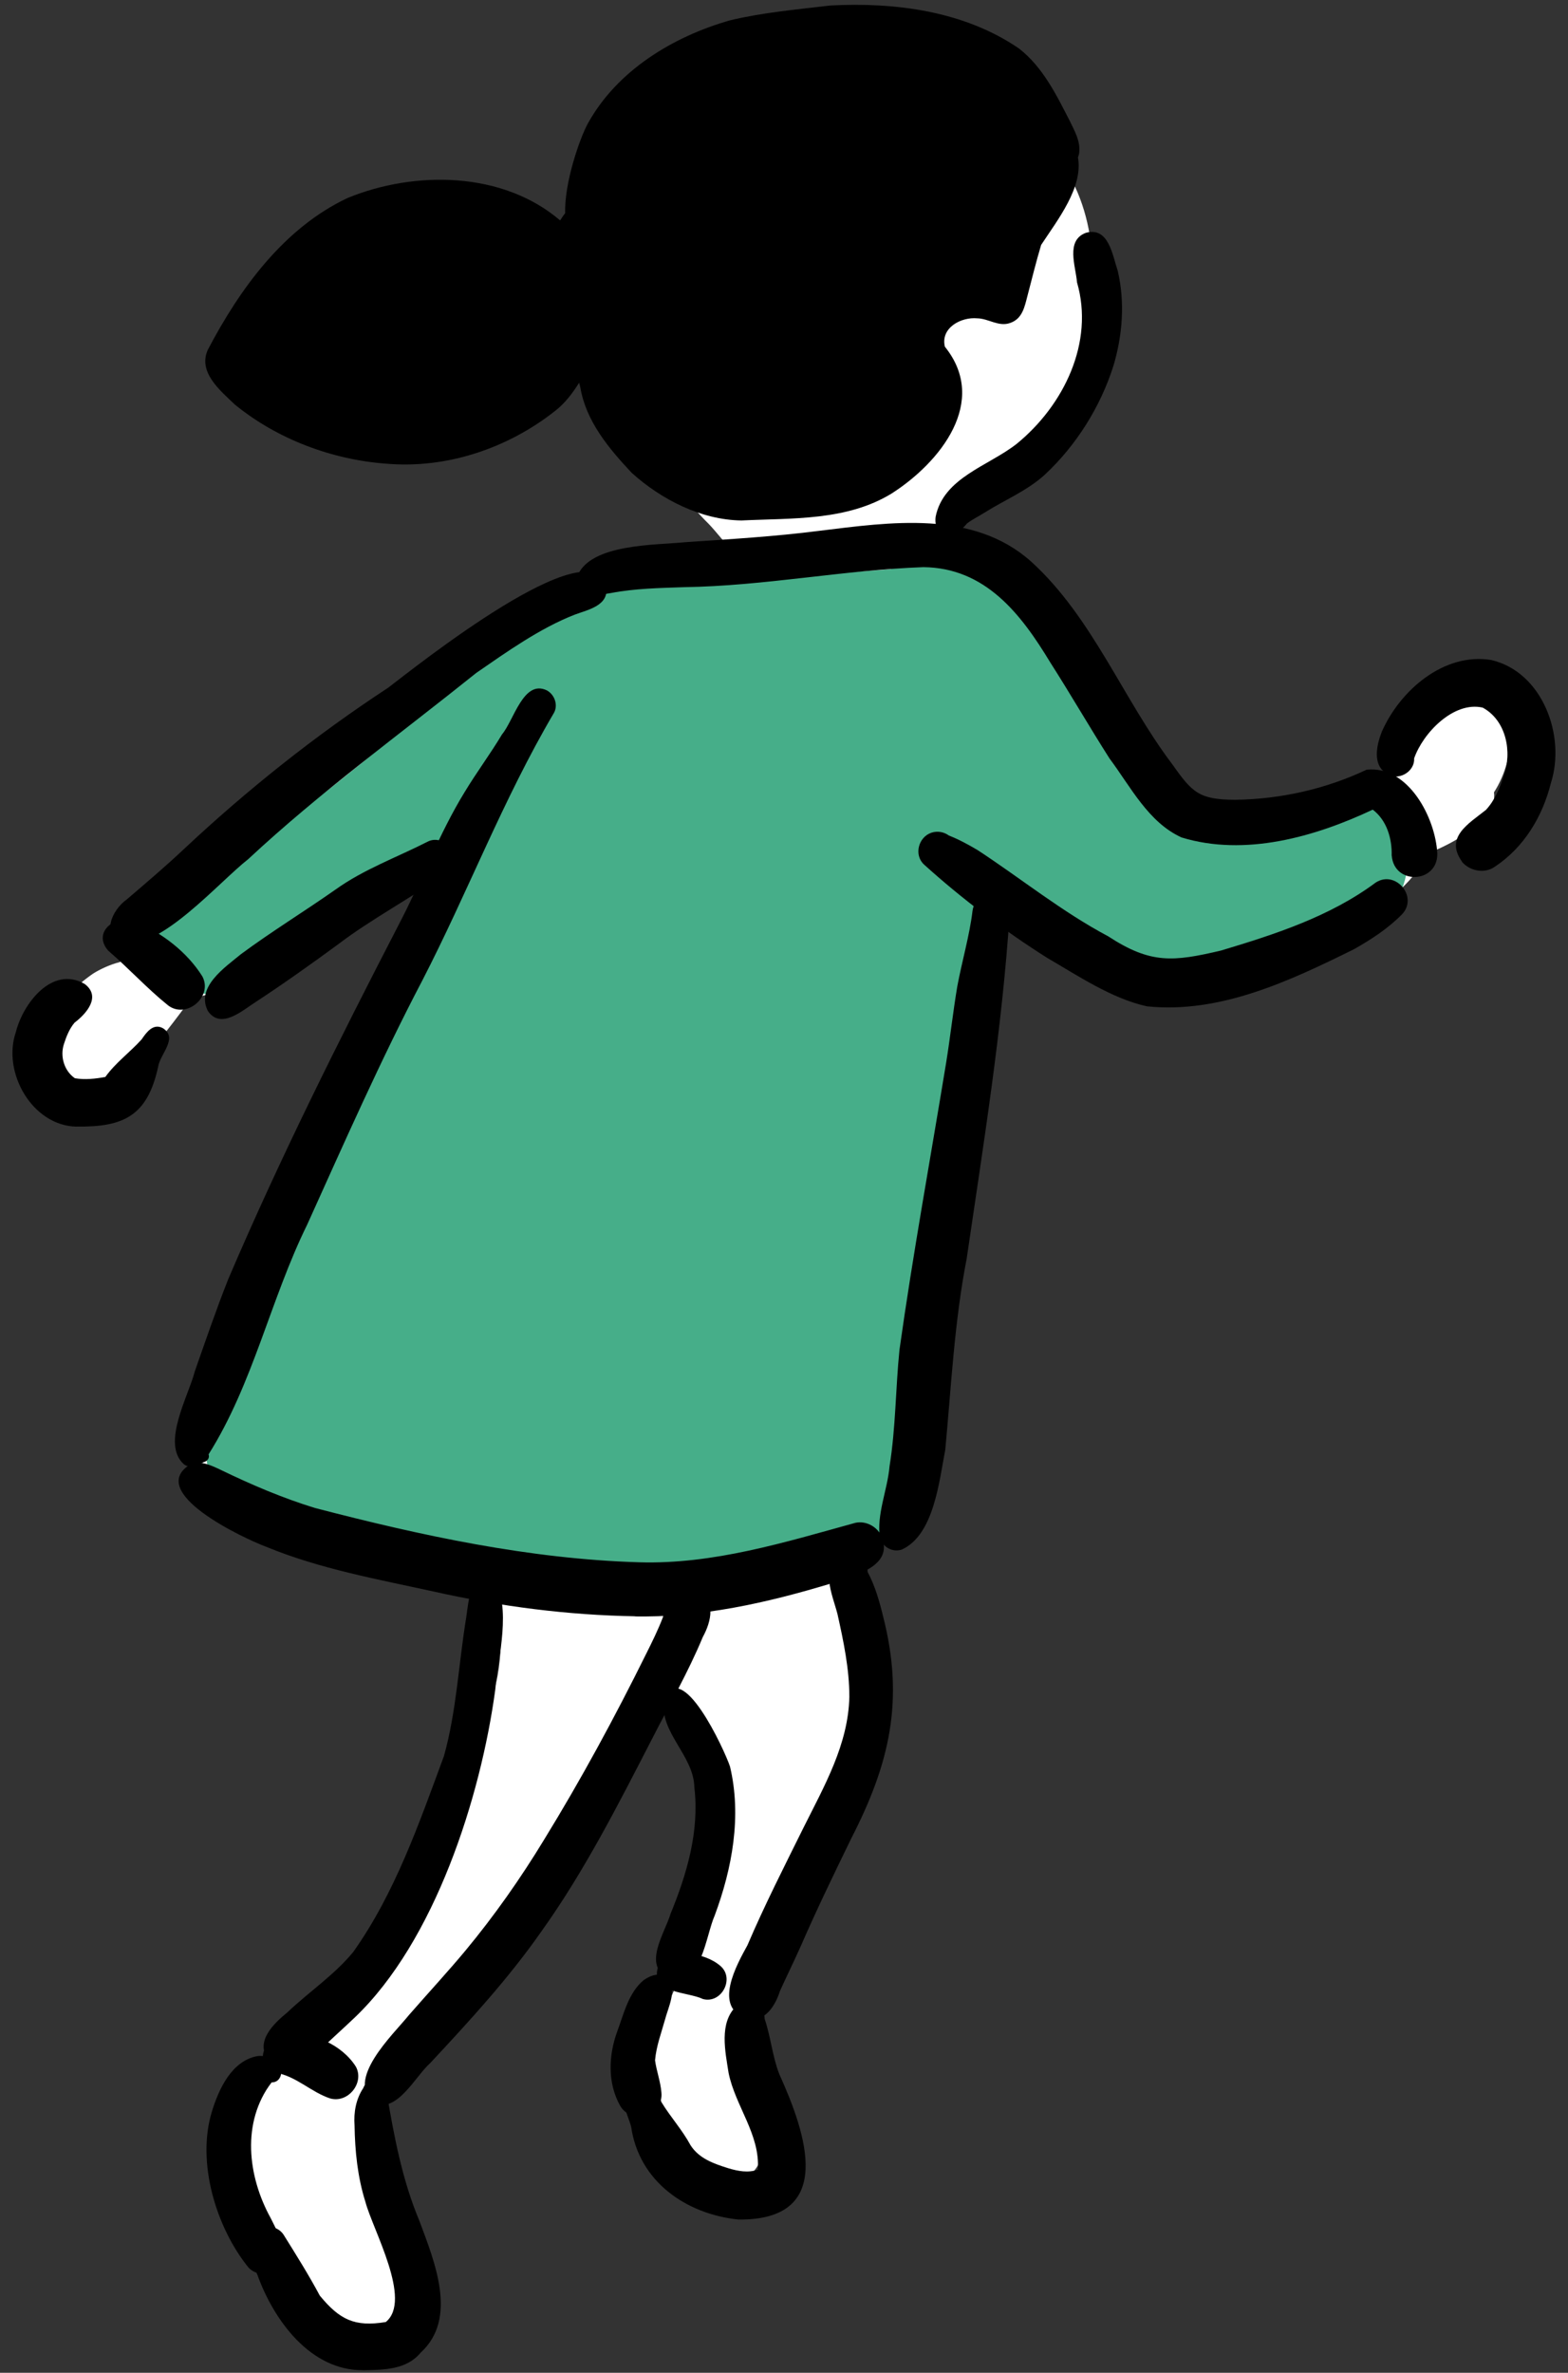 <?xml version="1.0" encoding="UTF-8"?>
<svg id="_レイヤー_2" data-name="レイヤー 2" xmlns="http://www.w3.org/2000/svg" xmlns:xlink="http://www.w3.org/1999/xlink" viewBox="0 0 198.92 300.98">
  <rect x="0" y="0" width="198.92" height="300.98" fill="#333333" stroke="none"/>
  <defs>
    <style>
      .cls-1 {
        fill: #46ae89;
      }

      .cls-1, .cls-2, .cls-3, .cls-4 {
        stroke-width: 0px;
      }

      .cls-5 {
        clip-path: url(#clippath-2);
      }

      .cls-3 {
        fill: none;
      }

      .cls-6 {
        clip-path: url(#clippath-1);
      }

      .cls-4 {
        fill: #fff;
      }

      .cls-7 {
        clip-path: url(#clippath);
      }

      .cls-8 {
        clip-path: url(#clippath-3);
      }
    </style>
    <clipPath id="clippath">
      <rect class="cls-3" width="198.92" height="300.98"/>
    </clipPath>
    <clipPath id="clippath-1">
      <rect class="cls-3" x="5.75" y="9.27" width="187.83" height="286.91"/>
    </clipPath>
    <clipPath id="clippath-2">
      <rect class="cls-3" x="18.08" y="70.85" width="162.8" height="131.41"/>
    </clipPath>
    <clipPath id="clippath-3">
      <rect class="cls-3" width="198.92" height="300.98"/>
    </clipPath>
  </defs>
  <g id="_レイヤー_7" data-name="レイヤー 7">
    <g class="cls-7">
      <g class="cls-6">
        <path class="cls-4" d="M185.76,88.95c7.57-1.49,6.61,7.2,3.77,11.55.5,3.56-5.61,6.71-8.45,7.76-3.41,7.7-17.31,12.98-25.02,15.32-10.77,2.62-20.33-5.27-29.36-9.92-3.86,7.23-2.38,15.78-3.56,23.63-1,8.9-3.25,17.6-4.73,26.43-1.1,7.71-1.94,15.45-3.77,23.04-.23,1.53-.62,3.4-1.59,4.57.04.38.02.76-.09,1.14-.41,1.7-1.95,3.19-3.77,3.03-.25.18-.5.36-.76.52,1.67,8.82,2.97,15.91.2,25.32-1.08,5.19-3.38,9.97-5.21,14.91-1.11,3.17-2.09,6.3-3.5,9.35-1.77,3.93-4,7.72-4.82,12-1.51,4.96,2.64,9.23,1.94,14.28-.2,2.07-1.36,4.31-3.49,4.9-4.77.79-8.68-5.07-10.22-8.93-2.1-4.15-1.13-8.85.98-12.78,1.76-3.52,2.74-6.47,3.66-10.1,2.18-7.41,3.34-15.75.23-23.06-1.41-2.91-3.89-5.05-5.9-7.54-2.29,6.93-5.4,13.55-9.92,19.31-3.08,4.2-5.2,9.01-8.28,13.2-2.59,3.09-5.67,5.69-7.91,9.09-3.09,4.37-6.05,8.79-8.84,13.29.33,4.73,1.49,8.76,2.51,13.21.79,4.27,4.07,13-2.82,13.48-8-.83-13.07-13.76-15.34-20.44-1.13-3.32-.9-7.08,1.53-9.76,2.5-3.3,5.02-6.6,7.51-9.91,4.15-6.27,9.43-11.69,13.73-17.83,2.02-4.51,3.11-8.63,4.32-13.29,1.2-4.12,3.54-7.85,4.33-12.12.52-2.9.45-5.27.35-8.11-.26-1.89,0-4.19-1.27-5.74-3.73-1.77-8.63-1.96-12.38-2.91-3.91-.83-7.62-1.72-11.58-1.98-1.45-.11-2.86-.25-4.25-.68-3.62-1.02-8.24-2.71-8.48-7.11-.11-.93.39-1.86,1.12-2.36.3-5.16,3.87-12.44,4.9-15.24,3.21-7.75,6.38-15.5,9.69-23.2,5.41-14.06,12.27-27.36,19.26-40.62-.87.43-1.71.91-2.6,1.47-7.67,5.54-15.13,10.99-23.18,15.7-3.34,1.73-6.58,4.26-10.37,4.78-3.58,4.51-10.79,16.05-17.06,9.26-1.27-1.68-.8-3.67-.68-5.59.52-2.91,2.89-5.15,5.22-6.77.84-.53,2.11-1.14,3.38-1.46,2.18-1.78,4.25-3.16,5.27-3.66.32-1.62,1.91-2.78,3.54-2.75,3.19-6.54,9.46-10.99,14.6-15.94,6.4-5.78,13.4-10.82,20.55-15.63,8.91-6.16,18.68-11.64,29.57-13.08,1.5-.23,2.99-.5,4.48-.79-1.24-1.27-2.34-2.75-3.3-3.74-5.15-5.08-8.46-11.68-10.23-18.66-1.32-5.35-1.88-11.21,1-16.16,3.28-6.04,8.57-10.8,14.08-14.79,4.81-3.48,10.75-4.78,16.59-5.11,23.48-2.19,32.43,16.64,24.39,36.79-3.81,8.79-14.41,12.05-18.14,20.88,6.89,1.88,11.58,4.74,15.33,10.96,2.88,4.49,5.55,9.1,8.78,13.36,3.36,5.37,8.38,10.88,15.17,10.98,5.45.42,10.47-2.28,15.57-3.75,2.11-.37,2.6-1.96,3.48-3.64.58-.96,1.26-1.87,2-2.71,2.12-2.43,4.79-4.5,7.82-5.63Z"/>
      </g>
      <g class="cls-5">
        <path class="cls-1" d="M173.22,101.75c7.41,1.77,6.71,12.67.5,15.57-3.99,2.66-8.57,4.2-12.98,6.01-3.38,1.34-7.14,3.17-10.84,1.96-4.32-1.68-8.85-3.15-12.7-5.81-3.13-2.96-6.78-4.27-10.79-5.62-.52.39-1.04.78-1.57,1.14-.36,1.99-.79,3.93-1.12,5.55-.85,4.52-2.12,9.44-3.06,13.75-1.36,7.57-1.75,15.29-2.46,22.94-.99,10.72-3.28,21.33-2.86,32.14.28,4.32-1.4,6.21-5.48,7.4-3.71,1.18-7.57,1.81-11.39,2.52-8.57,1.47-17.27,2.71-25.96,2.09-4.21-.03-8.1-1.74-12.22-2.34-4.43-1.07-9.1-3.18-13.57-3.84-5.91-1.07-22.54-3.57-20.34-12.07,1.28-7.99,5.52-15.09,8.5-22.52,2.8-6.38,4.91-13.07,8.18-19.24,2.08-4.02,3.88-8.22,6.12-12.16,1.76-3.07,3.7-6.03,5.34-9.17,2.22-4.53,3.55-9.43,5.77-13.95-5.03,2.32-10.08,4.68-14.72,7.73-4.84,3.39-9.32,7.31-14.34,10.44-3.21,2.19-6.46,3.04-8.61-.97-.42-.64-.97-1.24-1.48-1.86-1.3-.14-2.43-1.18-2.56-2.49-.22-2.7,2.53-4.13,4.34-5.6,2.88-2.2,5.84-4.29,8.9-6.25,6.52-3.95,12.02-8.69,17.9-13.43,7.86-6.61,15.98-12.95,24.45-18.76,2-1.29,4.47-1.57,6.79-1.87,2.98-.29,5.97-.83,8.96-.48,1.64.17,3.28.38,4.92.49,1.19.11,2.79-.02,4.05.32,4.15-.76,9.06-.72,11.73-1h.01s.01,0,.02,0c.79-.05,1.58-.11,2.37-.18,2.52-.91,5.34-1.07,7.99-1.02,1.92-.05,4.02,1.28,5.35,2.3,5.2,2.75,7.66,8.84,10.59,13.68,3.13,5.66,7.25,10.68,10.41,16.32,5.57.21,11.18.73,16.75.02,1.77-.31,3.56-.7,5.3-1.04,1.6-.28,2.34-.87,3.84-.7Z"/>
      </g>
      <g class="cls-8">
        <path class="cls-2" d="M80.61,205.02c-8.56-.14-17.1-1.24-25.46-3.11-7.2-1.58-14.55-2.89-21.39-5.71-2.92-1.09-15.52-7.02-9.48-10.53,0,0-.01,0-.02-.01,1.31-.4,2.62.26,3.77.8,3.86,1.87,7.82,3.56,11.92,4.82,13.45,3.5,27.2,6.48,41.14,6.89,9.41.28,18.48-2.54,27.44-5.01,1.34-.28,2.73.48,3.31,1.7,1.59,3.93-3.58,4.99-6.29,5.96-8.18,2.49-16.7,4.41-25.29,4.21h.34Z"/>
        <path class="cls-2" d="M111.64,195.15c-.48-3.04.95-6.12,1.21-9.16.79-4.89.76-9.86,1.26-14.78,1.71-12.18,3.94-24.33,5.92-36.41.52-3.22.87-6.44,1.41-9.66.58-3.13,1.57-6.52,1.93-9.56.38-3.05,4.91-2.71,4.71.41-.95,14.62-3.33,29.21-5.45,43.69-1.56,8.01-1.95,16.12-2.71,24.21-.78,3.99-1.42,10.8-5.52,12.67-1.13.38-2.36-.28-2.77-1.42Z"/>
        <path class="cls-2" d="M23.3,185.71c-2.86-2.61.62-8.62,1.41-11.75,1.38-3.93,2.73-7.89,4.27-11.76,6.54-15.3,14-30.2,21.64-44.98,2.9-5.53,5.06-11.44,8.34-16.77,1.49-2.47,3.26-4.84,4.73-7.3,1.5-1.78,2.72-7,5.68-5.58.99.53,1.47,1.88.89,2.88-6.45,10.96-10.93,22.77-16.7,33.95-5.25,10.01-9.96,20.7-14.59,30.94-4.67,9.49-6.85,20.16-12.51,29.14.18.47-.19.89-.63.99-.8.4-1.69.9-2.52.25Z"/>
        <path class="cls-2" d="M176.55,108.55c.06-2.17-.61-4.49-2.4-5.85-7.36,3.47-16.22,5.98-24.25,3.53-4.22-1.91-6.48-6.46-9.15-10.03-2.56-4.02-4.94-8.15-7.51-12.17-3.73-6.17-8.23-12-16.09-12.09-10.22.37-20.16,2.39-30.39,2.54-3.09.11-6.18.16-9.23.74-1.05.17-2.23.47-3.23-.02-.82-.4-1.18-1.36-1.02-2.21,1.7-4.02,9.82-3.83,13.59-4.21,5.75-.39,11.39-.72,17-1.44,9.04-1.1,19.54-2.71,26.94,3.89,7.81,7.1,11.67,17.5,17.95,25.77-.01-.02-.02-.03-.04-.05-.01-.02-.02-.03-.03-.05,2.57,3.66,3.44,4.53,8.03,4.55,5.77-.08,11.47-1.37,16.66-3.82,5.28-.54,8.72,6.08,8.96,10.62.08,3.81-5.48,4.07-5.78.28Z"/>
        <path class="cls-2" d="M145.52,127.65c-4.43-.95-8.85-3.93-12.61-6.11-5.49-3.46-10.95-7.59-15.69-11.88-1.31-1.22-.71-3.5.96-4.04.74-.24,1.57-.1,2.19.36,1.27.5,2.47,1.15,3.65,1.85,5.54,3.63,10.7,7.82,16.57,10.94,5.41,3.53,8.24,3.23,14.32,1.8,6.83-2.05,13.82-4.31,19.6-8.61,2.52-1.66,5.45,1.79,3.36,4.01-1.77,1.8-3.9,3.19-6.09,4.43-8.12,4.01-16.99,8.21-26.27,7.25Z"/>
        <path class="cls-2" d="M185.48,109.3c-2.24-3.11.86-4.83,3.02-6.56,1.12-1.19,1.76-2.76,2.25-4.3,1.12-3.03.35-7.05-2.65-8.68-3.67-.85-7.58,3.21-8.7,6.44.09,1.78-2.15,2.97-3.57,1.89-1.74-1.16-1.18-3.6-.54-5.25,2.29-5.24,7.87-10.11,13.9-9.12,6.49,1.52,9.47,9.59,7.57,15.57-1.06,4.27-3.42,8.21-7.14,10.66-1.28.91-3.17.54-4.16-.64Z"/>
        <path class="cls-2" d="M21.3,127.51c-2.66-2.14-4.97-4.69-7.56-6.91-2.13-2.4,1.02-4.75,3.47-3.69,3.34,1.42,6.52,3.84,8.46,6.94,1.38,2.59-2.06,5.47-4.37,3.66Z"/>
        <path class="cls-2" d="M15.66,119.65c-2.97-.93-1.44-4.25.41-5.55,2.42-2.07,4.85-4.13,7.18-6.32,8.1-7.6,16.78-14.51,26-20.55,3.41-2.6,25.74-20.45,27.65-12.83.41,2.42-2.29,2.93-4,3.57-4.43,1.73-8.64,4.74-12.47,7.38-9.71,7.79-19.81,15.12-28.93,23.62-3.77,2.96-11.04,11.43-15.83,10.69Z"/>
        <path class="cls-2" d="M9.71,142.91c-5.63-.11-9.46-6.89-7.7-11.99.91-3.64,4.61-8.48,8.73-6.11,2.13,1.6.23,3.76-1.28,4.91-.66.78-1.04,1.75-1.35,2.71-.51,1.56.02,3.4,1.39,4.34,1.27.22,2.6.07,3.86-.16,1.31-1.82,3.12-3.12,4.61-4.77.61-.9,1.47-2.08,2.69-1.42,1.99,1.26-.37,3.29-.6,4.9-1.35,6.18-4.31,7.67-10.36,7.58Z"/>
        <path class="cls-2" d="M26.37,128.24c-1.55-3.04,2.16-5.52,4.2-7.21,3.89-2.88,8.03-5.41,11.99-8.19,3.6-2.58,7.77-4.08,11.68-6.07,1.02-.55,2.36-.09,2.96.85.67,1.04.39,2.57-.7,3.22-4.3,3.03-9.53,5.83-13.59,8.93-3.46,2.54-6.96,5.03-10.55,7.38-1.69,1.09-4.35,3.46-5.99,1.09Z"/>
        <path class="cls-2" d="M119.46,67.67c-.7-.42-.86-1.33-.77-2.09.98-5.01,6.75-6.48,10.3-9.29,5.95-4.86,9.86-12.84,7.64-20.48-.16-2.05-1.47-5.31,1.13-6.28,2.9-.8,3.37,2.85,4.04,4.83.93,3.97.61,8.14-.54,12.02-1.65,5.21-4.71,10.1-8.71,13.83-2.26,2.06-5.13,3.22-7.69,4.84-.72.45-1.5.83-2.17,1.34-.78.89-1.98,2.18-3.21,1.28Z"/>
        <path class="cls-2" d="M34.16,261.43c-1.95-2.36.51-4.71,2.31-6.18,2.74-2.61,5.93-4.71,8.35-7.66,5.3-7.47,8.35-16.31,11.5-24.84,1.6-5.72,1.86-11.7,2.82-17.54.29-1.91.52-6.26,3.44-4.85,2.4,3.25.59,10.08.25,13.97-1.85,13.67-7.67,31.88-17.81,41.57-1.68,1.6-3.32,3.05-4.96,4.64-1.45,1.68-4.19,2.97-5.89.9Z"/>
        <path class="cls-2" d="M31.55,287.66c-4.14-5.09-6.63-13.36-4.68-19.78.88-2.88,2.5-6.45,5.77-7.07.89-.12,1.95.17,2.38,1.04,1.14.53.68,2.36-.57,2.29-3.84,5.07-3.03,11.91-.12,17.2.58,1.16,1.18,2.3,1.61,3.53.93,2.5-2.5,4.71-4.38,2.8Z"/>
        <path class="cls-2" d="M46.09,300.65c-6.71.08-11.36-6.34-13.43-12.08-.78-1.87-2.47-4.26-.17-5.76,1.14-.73,2.88-.44,3.57.79,1.56,2.5,3.12,4.99,4.51,7.59,2.52,3.06,4.42,4,8.37,3.35,3.41-2.76-1.64-11.68-2.58-15.23-.99-3.13-1.33-6.43-1.38-9.7-.12-1.67.17-3.33,1.1-4.74.27-.72,1.05-1.18,1.8-1,.73.17,1.25.87,1.18,1.61.94,5.58,1.99,11.11,4.15,16.24,1.89,5.1,4.93,12.35.16,16.7-1.8,2.19-4.67,2.18-7.28,2.24Z"/>
        <path class="cls-2" d="M47.49,266.87c-3.8-3.02,2.36-8.75,4.39-11.27,2.48-2.84,5.03-5.6,7.18-8.19,3.65-4.4,7-9.17,9.95-14.03,4.71-7.66,8.99-15.57,12.98-23.63.75-1.5,1.49-3,2.09-4.56.5-1.98,1.92-4.21,4.28-3.34,2.58,1.02,1.86,3.87.8,5.8-1.86,4.47-4.28,8.69-6.48,13-4.29,8.32-8.55,16.73-14.01,24.36-4.18,5.98-9.12,11.35-14.09,16.68-1.91,1.7-4.12,6.28-7.1,5.16Z"/>
        <path class="cls-2" d="M94.79,256.05c-4.46-1.36-1.26-6.94.03-9.3,2.17-5.08,4.68-10,7.13-14.95,2.63-5.27,5.67-10.54,5.8-16.57,0-3.55-.74-7.05-1.51-10.51-.62-2.4-2.4-6.18.74-7.52,1.44-.51,3.13.69,3.09,2.2.96,1.8,1.51,3.77,1.99,5.75,2.67,10.54.81,18.55-4.06,28.03-2.35,4.83-4.41,9.08-6.44,13.74-.84,1.88-1.75,3.73-2.6,5.6-.59,1.86-1.91,4.09-4.18,3.52Z"/>
        <path class="cls-2" d="M84.9,250.97c-3.49-1.59-.57-5.71.17-8.22,2.08-5.06,3.67-10.49,3.02-16.01-.08-4.09-4.41-6.93-3.87-11.03,2.15-5.77,7.71,6.3,8.39,8.37,1.5,6.29.28,12.92-1.94,18.89-1.17,2.63-1.68,9.18-5.78,8Z"/>
        <path class="cls-2" d="M89.18,253.57c-1.96-.95-6.62-.67-5.74-3.92,1.42-2.77,5.96-2.02,7.95-.28,1.86,1.59.14,4.83-2.21,4.2Z"/>
        <path class="cls-2" d="M78.68,267.12c-1.63-2.89-1.49-6.43-.36-9.48.83-2.25,1.43-4.88,3.34-6.47.87-.62,2.14-1.06,3.07-.27,1.22,1.5.04,3.69-.38,5.33,0-.03.02-.07.03-.1-.49,1.75-1.12,3.41-1.28,5.21.19,1.39.7,2.7.81,4.11.28,2.8-3.83,4.11-5.23,1.67Z"/>
        <path class="cls-2" d="M93.67,281.54c-6.66-.7-12.6-4.83-13.6-11.76-.46-1.83-2.07-4.16.28-5.36,1.8-.82,3,.72,3.57,2.24,1.14,1.88,2.63,3.5,3.68,5.45,1.08,1.7,2.99,2.36,4.82,2.93,1.2.36,2.5.61,3.72.17.31-4.46-2.86-8.06-3.71-12.27-.42-2.71-1.24-6.35.98-8.47,1.32-1.17,3.6-.16,3.59,1.6.78,2.29.98,4.76,1.86,7.02,3.42,7.55,7.2,18.58-5.19,18.45Z"/>
        <path class="cls-2" d="M41.92,266.19c-2.47-.8-4.36-2.87-7-3.28-2.99-1.23-1.26-4.69,1.41-4.9,3.26-.33,7.08,1.35,8.83,4.16,1.08,2.05-1.01,4.62-3.23,4.02Z"/>
        <path class="cls-2" d="M135.75,15.42c.57,1.17,1.25,2.38,1.18,3.71-.01.3-.07.57-.18.83.68,3.8-2.55,7.89-4.67,11.11-.64,2.14-1.17,4.3-1.74,6.48-.36,1.38-.64,2.88-2.17,3.41-1.46.54-2.75-.55-4.18-.58-2.07-.2-4.7,1.21-4.12,3.6,5.6,6.95-.59,14.67-6.74,18.61-5.69,3.5-12.63,3.12-19.07,3.43-5.12-.07-10.17-2.66-13.92-6.04-2.91-3.11-5.79-6.53-6.52-10.84-.04-.19-.09-.39-.15-.59-.86,1.36-1.81,2.63-3.12,3.63-5.98,4.7-13.69,7.29-21.31,6.64-6.91-.5-13.86-3.11-19.23-7.49-1.85-1.77-4.73-4.1-3.45-6.95,4.05-7.73,9.63-15.44,17.72-19.26,8.59-3.52,19.71-3.38,26.98,2.84.2-.3.38-.6.61-.88.01-.01.02-.03.03-.04-.12-3.86,1.86-9.53,2.88-11.38,3.71-6.72,10.8-11.02,18.03-13.08,4.17-1,8.46-1.37,12.71-1.88,8.25-.44,17.02.7,23.96,5.46,3.03,2.36,4.77,5.93,6.48,9.28Z"/>
      </g>
    </g>
  </g>
</svg>